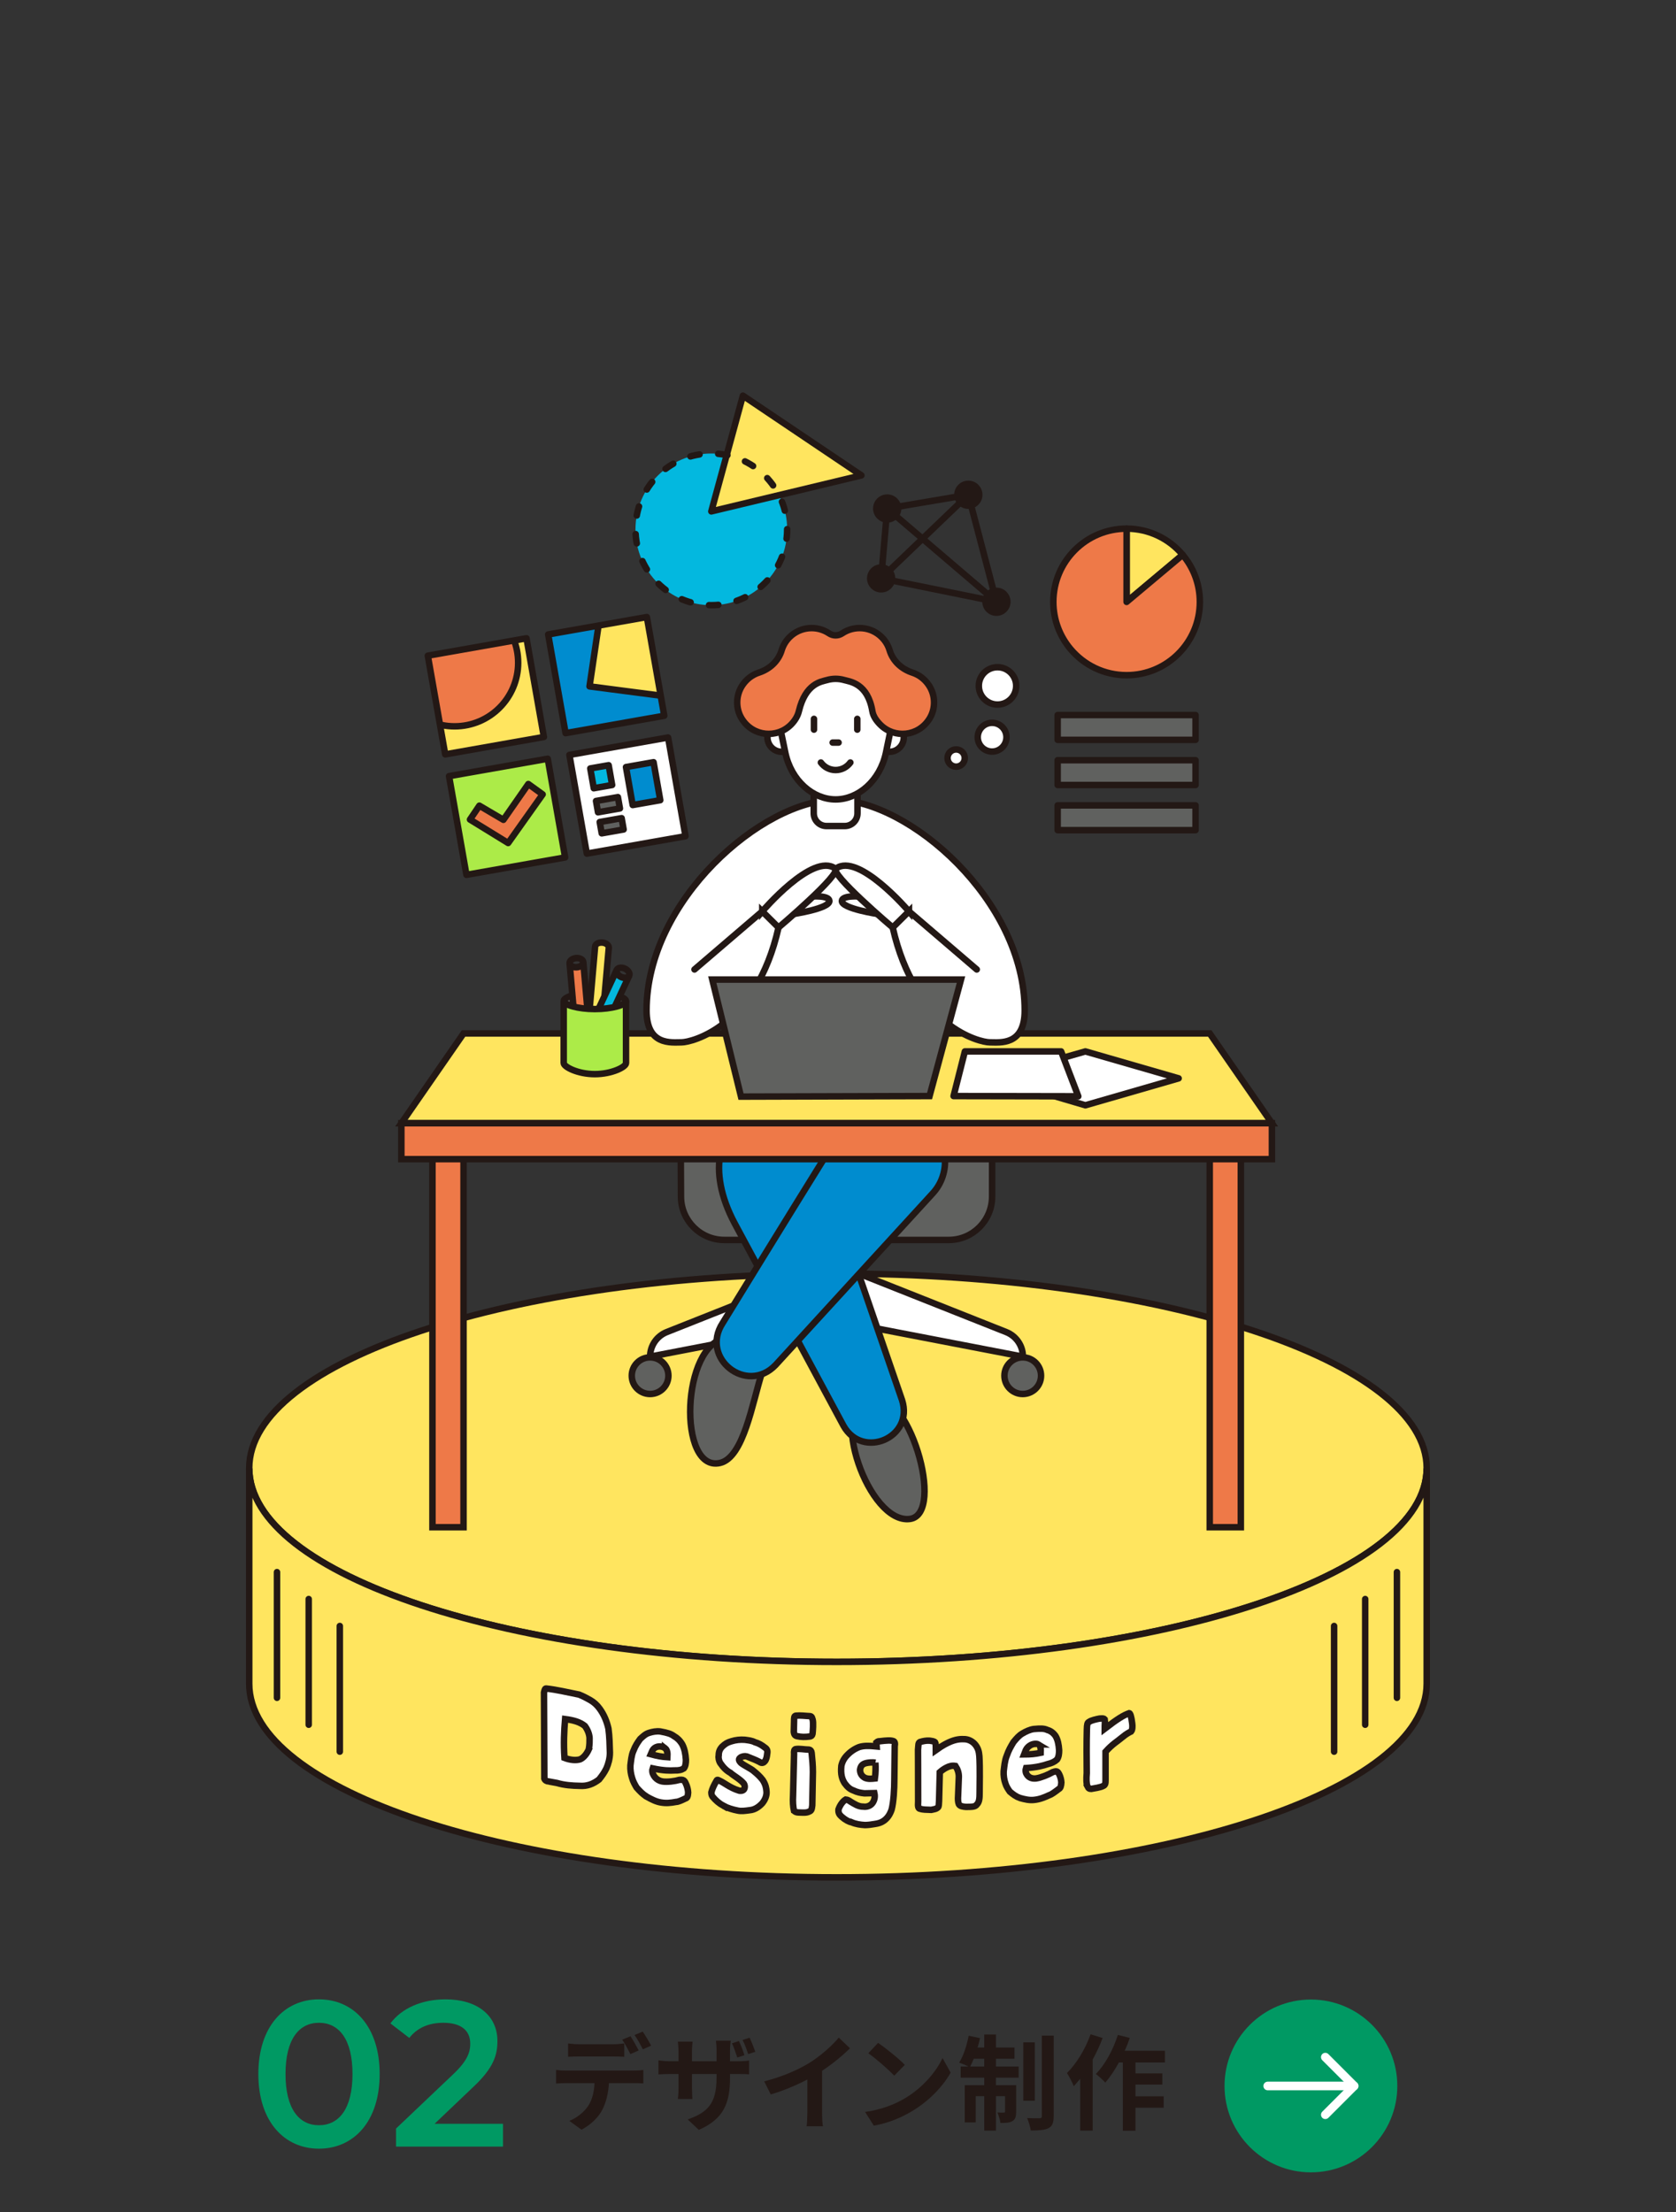 <?xml version="1.0" encoding="UTF-8"?>
<svg id="g-menu" xmlns="http://www.w3.org/2000/svg" width="388" height="512" xmlns:xlink="http://www.w3.org/1999/xlink" viewBox="0 0 388 512">
  <rect x="0" y="0" width="388" height="512" fill="#333333" stroke="none"/>
  <defs>
    <style>
      .cls-1, .cls-2, .cls-3, .cls-4, .cls-5, .cls-6, .cls-7, .cls-8, .cls-9, .cls-10, .cls-11, .cls-12, .cls-13, .cls-14, .cls-15, .cls-16, .cls-17, .cls-18, .cls-19, .cls-20, .cls-21 {
        stroke: #231815;
      }

      .cls-1, .cls-22, .cls-3, .cls-23, .cls-19 {
        fill: none;
      }

      .cls-1, .cls-3, .cls-23, .cls-4, .cls-5, .cls-10, .cls-11, .cls-14, .cls-15, .cls-16, .cls-17, .cls-18, .cls-19, .cls-20, .cls-21 {
        stroke-linecap: round;
      }

      .cls-1, .cls-3, .cls-4, .cls-5, .cls-6, .cls-7, .cls-8, .cls-9, .cls-10, .cls-11, .cls-12, .cls-13, .cls-14, .cls-15, .cls-16, .cls-17, .cls-18, .cls-19, .cls-20, .cls-21 {
        stroke-width: 1.501px;
      }

      .cls-1, .cls-6, .cls-7, .cls-8, .cls-9, .cls-11, .cls-12, .cls-13, .cls-20, .cls-21 {
        stroke-miterlimit: 10;
      }

      .cls-24 {
        clip-path: url(#clippath);
      }

      .cls-2 {
        stroke-width: 1.5px;
      }

      .cls-2, .cls-7, .cls-15 {
        fill: #fff;
      }

      .cls-22, .cls-25, .cls-26, .cls-27 {
        stroke-width: 0px;
      }

      .cls-28, .cls-6, .cls-17 {
        fill: #008ccf;
      }

      .cls-29, .cls-8, .cls-16, .cls-20 {
        fill: #ffe55f;
      }

      .cls-3 {
        stroke-dasharray: 0 0 2.162 4.324;
      }

      .cls-3, .cls-23, .cls-4, .cls-5, .cls-10, .cls-14, .cls-15, .cls-16, .cls-17, .cls-18, .cls-19 {
        stroke-linejoin: round;
      }

      .cls-30 {
        clip-path: url(#clippath-1);
      }

      .cls-31 {
        clip-path: url(#clippath-2);
      }

      .cls-23 {
        stroke: #fff;
        stroke-width: 2px;
      }

      .cls-4, .cls-13 {
        fill: #60615f;
      }

      .cls-5, .cls-12 {
        fill: #aceb48;
      }

      .cls-9, .cls-14, .cls-21 {
        fill: #ee7948;
      }

      .cls-10, .cls-25 {
        fill: #231815;
      }

      .cls-11, .cls-18, .cls-27 {
        fill: #03b8df;
      }

      .cls-26 {
        fill: #009963;
      }
    </style>
    <clipPath id="clippath">
      <path class="cls-22" d="m144.928,214.286c0,.891-3.303,1.861-7.229,1.861s-7.198-.992-7.198-1.882l-4.477,10.797,4.477,6.627c0,.891,3.272,1.882,7.198,1.882s7.229-.97,7.229-1.861l4.711-6.701-4.711-10.723Z"/>
    </clipPath>
    <clipPath id="clippath-1">
      <rect class="cls-17" x="128.743" y="144.665" width="23.195" height="23.195" transform="translate(-25.003 26.744) rotate(-10)"/>
    </clipPath>
    <clipPath id="clippath-2">
      <rect class="cls-16" x="100.878" y="149.579" width="23.195" height="23.195" transform="translate(-26.279 21.98) rotate(-10)"/>
    </clipPath>
  </defs>
  <g>
    <g>
      <g>
        <path class="cls-8" d="m330.287,339.845c0,24.757-61.329,44.827-136.602,44.827s-135.988-20.071-135.988-44.827,60.714-45.046,135.988-45.046,136.602,20.29,136.602,45.046Z"/>
        <path class="cls-8" d="m57.697,389.718c0,24.757,60.714,44.827,135.988,44.827s136.602-20.071,136.602-44.827v-49.872c0,24.757-61.329,44.827-136.602,44.827s-135.988-20.071-135.988-44.827v49.872Z"/>
        <line class="cls-16" x1="323.393" y1="363.893" x2="323.393" y2="392.985"/>
        <line class="cls-16" x1="316.048" y1="370.127" x2="316.048" y2="399.219"/>
        <line class="cls-16" x1="308.85" y1="376.361" x2="308.85" y2="405.453"/>
        <line class="cls-16" x1="64.124" y1="363.893" x2="64.124" y2="392.985"/>
        <line class="cls-16" x1="71.469" y1="370.127" x2="71.469" y2="399.219"/>
        <line class="cls-16" x1="78.667" y1="376.361" x2="78.667" y2="405.453"/>
      </g>
      <g>
        <path class="cls-2" d="m127.098,412.368c-.483-.019-.937-.262-1.078-.667-.028-6.646-.057-13.292-.085-19.938.142-.658.257-.949.483-.927,2.553.274,5.111.914,7.647,1.406,1.083.439,1.795.832,2.622,1.3.798.464,1.54,1.115,2.167,2.0 1,1.383,1.629,2.925,1.999,4.567.257,1.853.286,3.779.342,5.598 0,1.32-.371,2.607-.8,3.594-.515,1.059-1.055,1.768-1.713,2.598-1.37,1.048-2.767,1.594-4.476,1.465-1.794-.031-3.53-.151-5.263-.66-.615-.111-1.231-.223-1.845-.337Zm9.217-7.471c.199-1.111.171-1.863.171-2.638-.057-.87-.427-1.858-1.083-2.757-1.169-.938-2.649-1.34-4.583-1.591-.227,2.765-.37,5.636-.142,8.984,1.28.491,2.646.648,3.643.322.798-.362,1.51-1.233,1.995-2.319Z"/>
        <path class="cls-2" d="m149.721,415.876c-.945-.593-1.547-1.226-2.349-2.122-.372-.63-.829-1.417-1.059-2.284-.258-.786-.431-1.903-.372-2.812.143-1.068.229-2.376.687-3.369.487-1.275.945-1.894,1.576-2.778.716-.67,1.288-1.19,2.091-1.422.745-.241,1.692-.426,2.581-.31,1.664.303,2.441.54,3.187,1.091.718.403,1.35.995,1.896,1.917.517,1.006.747,2.181.833,3.539,0,.804-.086,1.512-.489,2.011-.546.34-1.178.496-2.24.454-.89.063-2.441.077-4.965-.47-.143.383-.086.965.058,1.272.545,1.281,1.635,1.685,2.324,1.774,1.061.14,2.784-.08,3.819-.39.718-.059.919.021,1.149.276.23.256.804,1.439.862,2.68-.058.855-.201,1.241-.603,1.339-.863.42-1.695.81-2.184.808-1.321.244-2.297.35-3.559.127-1.063-.168-2.208-.755-3.241-1.332Zm4.245-11.223c-.343-.303-1.091-.513-1.779-.348-.43.114-.86.371-1.118.824-.134.307-.268.614-.402.921,1.491.407,2.553.604,3.845.681.057-1.027-.058-1.701-.546-2.078Z"/>
        <path class="cls-2" d="m167.508,418.001c-1.036-.577-1.813-1.248-2.562-2.15-.229-.338-.26-.626-.26-1.001.203-.813.633-1.719,1.152-2.592.143-.331.231-.352.691-.112,1.209.537,2.419,1.644,4.436,2.28.403.173.979.099,1.239-.198.231-.3.317-.868,0-1.378-.807-1.002-2.393-1.838-3.112-2.499-.922-.504-1.642-1.225-2.391-2.323-.258-.453-.432-1.157-.317-1.693-.001-.89.26-1.469.806-2.054.692-.631,1.122-.939,2.132-1.232,1.038-.32,2.017-.421,3.084-.347.893.119,1.672.199,2.335.554.923.259,1.644.699,2.308,1.224.578.375.692.782.548,1.521-.058.6-.173,1.225-.519,1.666-.202.248-.635.625-1.24.16-.836-.422-1.383-.653-2.97-1.276-.403-.113-1.124-.019-1.499.298-.374.288-.433.6.173,1.218.835.665,2.336,1.309,2.999,1.923.749.619,1.383,1.175,2.047,2.043.663,1.041.807,1.823.865,2.688.059.921-.317,1.848-.98,2.673-.836.9-1.787,1.504-2.884,1.605-1.124.156-1.961.27-2.796.093-1.183-.231-2.334-.581-3.285-1.092Z"/>
        <path class="cls-2" d="m183.8,419.096c-.201-.897-.289-2.134-.202-3.537.077-3.174.154-6.348.231-9.522-.059-.805.058-1.059.318-1.167.923-.174,1.934.087,3.176.112.318.064.49.24.577.759.144,1.494.289,2.847.289,4.426-.048,2.573-.096,5.145-.145,7.718-.114.944-.201,1.231-.693,1.421-.664.359-1.473.254-2.57.222-.404-.011-.779-.167-.981-.432Zm-.029-18.256c.019-.832.039-1.663.058-2.495-0-.689 0-1.177.405-1.222,1.097-.109,2.136.06,2.713.073.925.05.924-.009,1.184.828.201.693.058,2.641-.029,3.33-.086.429-.319.539-.635.59-1.185.147-1.963.127-2.916-.074-.491-.1-.722-.368-.78-1.029Z"/>
        <path class="cls-2" d="m197.14,421.801c-.606-.108-1.443-.532-2.31-1.305-.548-.487-.781-.89-.722-1.664.375-1.09,1.07-1.953,1.675-2.301.404.026.837.282,1.097.479.866.509,1.819,1.186,2.974,1.165.722.101,1.703-.093,2.252-.997.232-.409.548-1.105.318-2.132-.77.021-1.54.038-2.31.053-.894-.098-1.646-.23-2.569-.679-.808-.278-1.386-.819-2.022-1.677-.548-.916-.953-1.92-.75-4.016.201-.918.635-1.724,1.3-2.416.837-.897,1.818-1.536,2.829-1.925.982-.303,2.021-.349,4.042-.146-.019-.296-.039-.592-.058-.888.173-.148.317-.354.779-.31,1.617-.194,2.512-.258,3.175-.027.261.075.432.47.289,1.107-.029,2.565-.058,5.131-.086,7.696 0,2.24-.172,5.374-.634,7.058-.405,1.163-.953,1.988-1.877,2.623-.578.392-1.242.584-1.992.691-.779.136-1.501.239-2.281.254-1.097-.064-2.137-.223-3.118-.644Zm5.515-13.793c-.751-.15-1.646-.017-2.108.08-.924.219-1.327.684-1.443,1.576-0.0.833.404,1.457,1.126,1.845.778.33,1.559.225,2.309.147.174-1.211.203-2.676.116-3.649Z"/>
        <path class="cls-2" d="m213.012,418.692c-.433-.089-.547-.427-.462-1.724-0-7.52-.029-10.332-.028-11.967.115-1.156.029-1.552.433-1.777.721-.215,1.471-.378,2.278-.317.489.082.979.105,1.24.373.145.277.173.591.173,1.825,1.758-1.247,2.479-1.536,3.025-1.81,1.555-.702,2.65-.8,3.743-.73.949.083,1.843.569,2.446,1.369.576.774.776,1.498.863,2.552.056,1.113.143,2.224.057,8.576 0,1.118-.057,2.072-.632,2.619-.374.555-1.094.543-2.503.562-.662-.053-1.382-.131-1.67-.623-.201-.47-.231-1.185-.172-1.994.058-1.459.115-2.918.172-4.378-0-.861-.259-1.7-.777-2.487-.75-.137-1.411.033-2.074.373-.548.273-1.094.659-1.557,1.067-.058,2.224-.115,4.448-.173,6.672-.03.72-.057,1.295-.23,1.453-.432.432-.893.438-1.586.6-1.211-.031-1.903-.048-2.565-.236Z"/>
        <path class="cls-2" d="m236.141,416.183c-.945-.331-1.548-.798-2.353-1.472-.372-.526-.832-1.187-1.062-1.991-.259-.714-.431-1.784-.373-2.709.144-1.108.229-2.439.689-3.559.489-1.41.947-2.156,1.579-3.214.717-.866,1.29-1.547,2.094-2.0.745-.446,1.692-.894,2.58-1.023,1.661-.155,2.435-.134,3.179.212.715.206,1.345.621,1.888,1.394.515.864.744,1.974.829,3.309.001.803-.086,1.536-.486,2.146-.543.49-1.173.823-2.231,1.073-.888.309-2.432.75-4.956.901-.144.423-.086.988.058,1.256.544,1.13,1.633,1.233,2.322,1.132,1.06-.154,2.777-.848,3.807-1.444.714-.257.915-.234,1.143-.041.229.192.801,1.217.858,2.442-.057.871-.201,1.296-.6,1.505-.857.658-1.687,1.276-2.174,1.41-1.316.608-2.29.984-3.55,1.11-1.06.126-2.208-.144-3.24-.437Zm4.242-12.396c-.343-.208-1.089-.212-1.776.143-.43.233-.86.61-1.118,1.133-.134.344-.268.688-.402,1.032,1.492-.006,2.551-.103,3.84-.381.056-1.041-.057-1.685-.545-1.927Z"/>
        <path class="cls-2" d="m251.728,413.43c-.228-.504-.257-1.646-.143-3.016-.03-3.439-.057-6.82.028-10.108.028-1.239.142-1.576.485-1.726.455-.372,1.682-.635,2.421-.779.341-.008.969-.132,1.224.161.113.666 0,1.033,0,2.181,2.987-2.293,4.377-3.144,5.683-3.597.226.036.481.727.68,2.376.085.612.085,1.473-.255,1.865-.341.161-1.021.482-1.987,1.291-1.221,1.035-2.301,1.577-3.923,3.394-0,2.172-0,4.344,0,6.516-0.0.804-.056,1.189-.54,1.4-.654.361-2.135.561-2.763.678-.428-.006-.627-.056-.912-.633Z"/>
      </g>
    </g>
    <g>
      <path class="cls-7" d="m193.652,292.737l-39.291,15.594c-2.332.925-3.863,3.18-3.863,5.689h0s43.154-8.312,43.154-8.312l43.154,8.312h0c0-2.509-1.531-4.764-3.863-5.689l-39.291-15.594Z"/>
      <circle class="cls-13" cx="236.766" cy="318.426" r="4.24"/>
      <circle class="cls-13" cx="150.498" cy="318.426" r="4.24"/>
      <path class="cls-13" d="m157.49,241.265l.161,35.751c.025,5.525,4.511,9.991,10.036,9.991h51.952c5.543,0,10.036-4.493,10.036-10.036v-36.028"/>
      <path class="cls-13" d="m201.198,323.079c9.068-2.381,17.851,27.407,9.443,28.509-9.552,1.253-19.05-25.986-9.443-28.509Z"/>
      <path class="cls-6" d="m195.896,286.517l9.619-9.872c14.792-4.702,8.878-26.089-6.216-22.544l-24.824,4.473s-.938.256-.938.256c-6.646,1.796-10.219,11.73-3.424,24.401,0,0,25.164,46.788,25.164,46.788,4.439,7.883,16.328,2.719,13.555-5.932l-12.935-37.571Z"/>
      <path class="cls-13" d="m168.18,309.697c-10.475,1.247-11.351,31.171-1.496,28.931,5.487-1.247,7.482-13.967,9.727-20.95,2.245-6.983-8.23-7.981-8.23-7.981Z"/>
      <path class="cls-6" d="m214.496,260.18s-.646-.494-.646-.494c-0-0-24.979-19.1-24.979-19.1-12.688-8.946-26.15,8.701-14.205,18.577l17.374,6.971c-9.311,14.964-24.75,40.119-24.75,40.119-5.253,8.08,5.563,16.687,12.261,9.7l36.368-39.723c4.321-4.677,3.661-12.205-1.421-16.049Z"/>
      <polygon class="cls-8" points="92.915 259.992 294.455 259.992 280.059 239.212 107.311 239.212 92.915 259.992"/>
      <rect class="cls-9" x="280.059" y="266.226" width="7.198" height="87.277"/>
      <rect class="cls-9" x="100.113" y="266.226" width="7.198" height="87.277"/>
      <rect class="cls-9" x="92.915" y="259.992" width="201.539" height="8.312"/>
      <rect class="cls-7" x="171.856" y="203.885" width="43.187" height="41.56"/>
      <path class="cls-7" d="m180.231,214.689c-5.173,22.961-20.094,26.576-22.456,26.576s-8.097.831-8.097-7.372c0-25.528,26.871-48.759,43.771-48.759,16.9,0,43.771,23.231,43.771,48.759,0,8.203-5.736,7.372-8.097,7.372-2.361,0-17.283-3.615-22.456-26.576"/>
      <path class="cls-7" d="m188.384,178.857h10.131v9.395c0,1.628-1.322,2.95-2.95,2.95h-4.231c-1.628,0-2.95-1.322-2.95-2.95v-9.395h0Z"/>
      <g>
        <circle class="cls-7" cx="180.995" cy="170.694" r="3.325"/>
        <circle class="cls-7" cx="205.904" cy="170.694" r="3.325"/>
      </g>
      <path class="cls-7" d="m193.45,185.042h-0c-5.196,0-10.298-4.302-11.659-10.879l-1.859-8.984c-.992-4.794,1.172-9.229,4.974-9.229h17.088c3.802,0,5.966,4.435,4.974,9.229l-1.859,8.984c-1.361,6.577-6.463,10.879-11.659,10.879Z"/>
      <path class="cls-9" d="m215.027,158.603c-.977-1.458-2.325-2.426-3.796-2.907-2.513-.823-4.52-2.653-5.288-5.184-.333-1.099-.934-2.134-1.805-3.005-2.498-2.498-6.357-2.794-9.183-.896-.905.608-2.105.608-3.01,0-2.826-1.898-6.685-1.602-9.183.896-.872.872-1.473,1.908-1.806,3.008-.765,2.529-2.772,4.358-5.284,5.179-1.473.482-2.823,1.45-3.801,2.911-1.554,2.32-1.617,5.407-.135,7.774,2.596,4.146,8.129,4.599,11.368,1.361.904-.904,1.565-1.974,1.842-3.133,1.541-6.437,5.157-6.817,6.5-7.195l.054-.015c1.275-.359,2.624-.359,3.899,0l.054.015c1.343.378,5.43.758,6.5,7.195.195,1.176.938,2.229,1.842,3.133,3.239,3.239,8.772,2.785,11.368-1.361,1.483-2.367,1.419-5.456-.136-7.776Z"/>
      <g>
        <line class="cls-19" x1="188.436" y1="166.394" x2="188.436" y2="168.888"/>
        <line class="cls-19" x1="198.463" y1="166.394" x2="198.463" y2="168.888"/>
      </g>
      <path class="cls-19" d="m190.036,176.495c.771,1.054,2.008,1.746,3.414,1.746,1.406,0,2.643-.692,3.414-1.746"/>
      <line class="cls-19" x1="192.764" y1="171.881" x2="194.135" y2="171.881"/>
      <g>
        <path class="cls-7" d="m186.625,207.611c1.66-.214,5.318-.347,5.385.917.095,1.804-8.577,3.074-8.577,3.074"/>
        <path class="cls-7" d="m176.468,210.957s11.705-13.745,16.899-9.918c1.58,1.164-13.135,13.65-13.135,13.65l-3.764-3.732Z"/>
        <line class="cls-15" x1="176.468" y1="210.957" x2="160.777" y2="224.4"/>
        <path class="cls-7" d="m200.274,207.611c-1.66-.214-5.318-.347-5.385.917-.095,1.804,8.577,3.074,8.577,3.074"/>
        <path class="cls-7" d="m210.432,210.957s-11.705-13.745-16.899-9.918c-1.58,1.164,13.135,13.65,13.135,13.65l3.764-3.732Z"/>
        <line class="cls-15" x1="210.432" y1="210.957" x2="226.122" y2="224.4"/>
      </g>
      <polygon class="cls-13" points="171.547 253.83 215.193 253.705 222.476 226.744 164.894 226.744 171.547 253.83"/>
      <polygon class="cls-15" points="229.783 249.507 251.268 255.836 272.861 249.602 251.268 243.368 229.783 249.507"/>
      <polygon class="cls-15" points="223.373 243.368 245.654 243.368 249.632 253.758 220.755 253.705 223.373 243.368"/>
      <g>
        <path class="cls-13" d="m144.928,231.71c0,.891-3.303,1.861-7.229,1.861s-7.198-.992-7.198-1.882,3.137-1.946,7.063-1.946,7.364,1.077,7.364,1.968Z"/>
        <g class="cls-24">
          <g>
            <ellipse class="cls-1" cx="133.451" cy="222.831" rx="1.59" ry="1.068" transform="translate(-18.913 12.479) rotate(-5)"/>
            <path class="cls-21" d="m131.868,222.969c.051.588.802,1.002,1.677.926s1.542-.615,1.491-1.203l1.342,15.344c.051.588-.616,1.126-1.491,1.203s-1.626-.338-1.677-.926l-1.342-15.344Z"/>
          </g>
          <path class="cls-20" d="m139.444,218.177c-.875-.077-1.626.338-1.677.926l-1.342,15.344c-.051.588.616,1.126,1.491,1.203.875.077,1.626-.338,1.677-.926l1.343-15.344c.051-.588-.616-1.126-1.491-1.203Z"/>
          <g>
            <ellipse class="cls-1" cx="144.219" cy="225.173" rx="1.068" ry="1.59" transform="translate(-120.806 260.718) rotate(-65)"/>
            <path class="cls-11" d="m142.778,224.501c-.249.535.194,1.269.99,1.64.796.371,1.643.238,1.892-.296l-6.509,13.96c-.249.535-1.097.667-1.892.296s-1.239-1.105-.99-1.64l6.509-13.96Z"/>
          </g>
        </g>
        <path class="cls-12" d="m130.501,246.056c0,.891,3.272,2.572,7.198,2.572s7.229-1.66,7.229-2.551v-14.368c0,.891-3.303,1.861-7.229,1.861s-7.198-.992-7.198-1.882v14.368Z"/>
      </g>
      <g>
        <path class="cls-16" d="m273.798,128.427c-3.111-3.704-7.772-6.062-12.987-6.062v16.96l12.987-10.898Z"/>
        <path class="cls-14" d="m273.798,128.427l-12.987,10.898v-16.96c-9.367,0-16.96,7.593-16.96,16.96,0,4.151,1.496,7.95,3.972,10.898,3.111,3.704,7.772,6.062,12.987,6.062,9.367,0,16.96-7.593,16.96-16.96,0-4.151-1.496-7.95-3.972-10.898Z"/>
      </g>
      <rect class="cls-4" x="244.849" y="165.513" width="31.924" height="5.736"/>
      <rect class="cls-4" x="244.849" y="175.965" width="31.924" height="5.736"/>
      <rect class="cls-4" x="244.849" y="186.417" width="31.924" height="5.736"/>
      <circle class="cls-15" cx="221.351" cy="175.466" r="1.995"/>
      <circle class="cls-15" cx="229.674" cy="170.637" r="3.325"/>
      <circle class="cls-15" cx="230.925" cy="158.759" r="4.323"/>
      <circle class="cls-10" cx="205.394" cy="117.706" r="2.525"/>
      <circle class="cls-10" cx="230.676" cy="139.291" r="2.525"/>
      <circle class="cls-10" cx="203.991" cy="133.875" r="2.525"/>
      <circle class="cls-10" cx="224.171" cy="114.526" r="2.525"/>
      <polygon class="cls-19" points="205.394 117.706 203.991 133.875 230.676 139.291 224.171 114.526 205.394 117.706"/>
      <line class="cls-19" x1="203.991" y1="133.875" x2="224.171" y2="114.526"/>
      <line class="cls-19" x1="205.394" y1="117.706" x2="230.676" y2="139.291"/>
      <g>
        <g>
          <rect class="cls-28" x="128.743" y="144.665" width="23.195" height="23.195" transform="translate(-25.003 26.744) rotate(-10)"/>
          <g class="cls-30">
            <polygon class="cls-16" points="139.948 135.47 136.477 158.875 162.916 162.317 167.745 135.127 139.948 135.47"/>
          </g>
          <rect class="cls-19" x="128.743" y="144.665" width="23.195" height="23.195" transform="translate(-25.003 26.744) rotate(-10)"/>
        </g>
        <rect class="cls-5" x="105.794" y="177.462" width="23.195" height="23.195" transform="translate(-31.046 23.257) rotate(-10)"/>
        <rect class="cls-15" x="133.66" y="172.549" width="23.195" height="23.195" transform="translate(-29.77 28.021) rotate(-10)"/>
        <polygon class="cls-14" points="108.806 189.699 117.639 195.131 125.627 183.873 122.308 181.476 116.54 189.761 110.976 186.485 108.806 189.699"/>
        <g>
          <rect class="cls-29" x="100.878" y="149.579" width="23.195" height="23.195" transform="translate(-26.279 21.98) rotate(-10)"/>
          <g class="cls-31">
            <circle class="cls-14" cx="105.239" cy="153.408" r="14.715"/>
          </g>
          <rect class="cls-19" x="100.878" y="149.579" width="23.195" height="23.195" transform="translate(-26.279 21.98) rotate(-10)"/>
        </g>
        <rect class="cls-18" x="137.021" y="177.46" width="4.323" height="4.656" transform="translate(-29.105 26.9) rotate(-10)"/>
        <rect class="cls-17" x="145.643" y="176.92" width="6.485" height="8.927" transform="translate(-29.235 28.609) rotate(-10)"/>
        <rect class="cls-4" x="138.17" y="184.935" width="5.154" height="2.66" transform="translate(-30.206 27.27) rotate(-10)"/>
        <rect class="cls-4" x="139.029" y="189.804" width="5.154" height="2.66" transform="translate(-31.039 27.493) rotate(-10)"/>
      </g>
      <g>
        <circle class="cls-27" cx="164.673" cy="122.527" r="17.555"/>
        <polygon class="cls-16" points="171.985 91.581 164.673 118.371 199.42 110.037 171.985 91.581"/>
        <circle class="cls-3" cx="164.673" cy="122.527" r="17.555"/>
      </g>
    </g>
  </g>
  <g>
    <g>
      <path class="cls-26" d="m59.81,480.065c0-11.041,6.048-17.282,14.017-17.282,8.017,0,14.065,6.241,14.065,17.282s-6.049,17.281-14.065,17.281c-7.969,0-14.017-6.24-14.017-17.281Zm21.794,0c0-8.113-3.169-11.857-7.777-11.857-4.561,0-7.729,3.744-7.729,11.857,0,8.112,3.168,11.856,7.729,11.856,4.608,0,7.777-3.744,7.777-11.856Z"/>
      <path class="cls-26" d="m116.45,491.586v5.28h-24.77v-4.176l13.345-12.674c3.265-3.12,3.841-5.088,3.841-6.96,0-3.072-2.112-4.849-6.241-4.849-3.264,0-6,1.104-7.872,3.504l-4.369-3.36c2.593-3.504,7.249-5.568,12.77-5.568,7.297,0,12.001,3.696,12.001,9.649,0,3.264-.912,6.24-5.568,10.608l-8.977,8.545h15.841Z"/>
    </g>
    <g>
      <path class="cls-25" d="m131.033,479.271h15.722c.504,0,1.56-.048,2.184-.144v3.12c-.6-.048-1.512-.072-2.184-.072h-5.785c-.144,2.473-.672,4.488-1.536,6.169-.84,1.68-2.688,3.528-4.824,4.608l-2.809-2.04c1.704-.648,3.384-2.017,4.345-3.433.984-1.488,1.392-3.288,1.488-5.305h-6.601c-.696,0-1.632.048-2.304.097v-3.145c.72.096,1.56.144,2.304.144Zm3.048-6.097h7.849c.816,0,1.776-.071,2.592-.191v3.096c-.816-.048-1.752-.071-2.592-.071h-7.849c-.816,0-1.848.023-2.568.071v-3.096c.768.12,1.752.191,2.568.191Zm13.777,1.44l-1.92.84c-.504-.983-1.248-2.424-1.896-3.336l1.92-.792c.6.888,1.44,2.4,1.896,3.288Zm2.88-1.104l-1.92.841c-.504-1.009-1.272-2.4-1.92-3.312l1.896-.792c.624.912,1.512,2.424,1.944,3.264Z"/>
      <path class="cls-25" d="m161.777,493l-2.568-2.424c4.633-1.633,6.673-3.696,6.673-9.602v-.912h-5.688v3.265c0,1.08.072,2.04.096,2.521h-3.36c.072-.48.144-1.44.144-2.521v-3.265h-2.041c-1.2,0-2.064.072-2.592.097v-3.265c.432.072,1.392.216,2.592.216h2.041v-2.376c0-.696-.072-1.416-.144-2.16h3.408c-.048.456-.144,1.224-.144,2.185v2.352h5.688v-2.52c0-.961-.072-1.753-.144-2.232h3.432c-.072.504-.168,1.271-.168,2.232v2.52h1.776c1.272,0,1.992-.048,2.64-.168v3.192c-.528-.048-1.368-.072-2.616-.072h-1.8v.792c0,5.953-1.416,9.577-7.225,12.146Zm10.561-17.281l-1.656.527c-.336-1.008-.768-2.328-1.224-3.288l1.608-.528c.456.961,1.008,2.353,1.272,3.289Zm2.52-.792l-1.656.527c-.336-1.032-.792-2.328-1.296-3.264l1.632-.528c.456.96,1.008,2.353,1.32,3.265Z"/>
      <path class="cls-25" d="m187.41,477.471c2.472-1.536,5.208-3.937,6.769-5.833l2.592,2.473c-1.824,1.8-4.128,3.672-6.457,5.208v9.697c0,1.056.048,2.544.216,3.145h-3.792c.096-.576.168-2.089.168-3.145v-7.681c-2.472,1.296-5.521,2.592-8.473,3.456l-1.512-3.024c4.296-1.104,7.825-2.664,10.489-4.296Z"/>
      <path class="cls-25" d="m209.466,485.703c4.104-2.424,7.225-6.097,8.737-9.337l1.872,3.385c-1.824,3.24-5.017,6.553-8.881,8.881-2.424,1.464-5.521,2.808-8.905,3.384l-2.016-3.168c3.744-.528,6.865-1.752,9.193-3.145Zm0-7.753l-2.448,2.497c-1.248-1.345-4.249-3.961-6-5.185l2.256-2.4c1.68,1.128,4.8,3.624,6.192,5.088Z"/>
      <path class="cls-25" d="m230.562,478.335h5.256v2.568h-5.256v1.752h4.681v6.12c0,1.104-.168,1.776-.864,2.185-.672.408-1.584.456-2.784.432-.072-.72-.384-1.728-.696-2.424.672.048,1.272.048,1.488.023.216,0,.288-.048.288-.288v-3.504h-2.112v7.969h-2.712v-7.969h-1.968v6.072h-2.544v-8.616h4.513v-1.752h-5.449v-2.568h1.8c-.624-.312-1.608-.721-2.16-.912.984-1.513,1.776-3.937,2.208-6.217l2.616.552c-.144.744-.336,1.465-.552,2.185h1.536v-3.024h2.712v3.024h4.296v2.592h-4.296v1.801Zm-2.712,0v-1.801h-2.424c-.264.673-.552,1.272-.816,1.801h3.241Zm11.713,7.92h-2.665v-13.513h2.665v13.513Zm4.368-15.073v18.626c0,1.536-.312,2.305-1.176,2.784-.888.456-2.28.552-4.128.552-.096-.792-.48-2.04-.84-2.88,1.224.048,2.472.048,2.88.048.384-.023.528-.12.528-.528v-18.602h2.736Z"/>
      <path class="cls-25" d="m255.258,471.734c-.624,1.68-1.416,3.384-2.304,4.992v16.441h-2.88v-12.001c-.504.6-1.008,1.2-1.488,1.729-.264-.696-1.08-2.329-1.584-3.049,2.184-2.16,4.272-5.568,5.472-8.977l2.784.864Zm7.609,5.664v2.521h6.216v2.592h-6.216v2.713h6.529v2.64h-6.529v5.329h-2.928v-15.794h-.912c-.96,1.776-2.064,3.408-3.144,4.656-.456-.527-1.584-1.536-2.185-1.992,2.112-2.16,4.008-5.616,5.088-9.049l2.76.696c-.336,1.008-.72,1.992-1.176,2.977h9.312v2.712h-6.816Z"/>
    </g>
    <g>
      <circle class="cls-26" cx="303.482" cy="482.827" r="20"/>
      <g>
        <polyline class="cls-23" points="306.816 476.16 313.482 482.827 306.816 489.494"/>
        <line class="cls-23" x1="293.482" y1="482.835" x2="313.482" y2="482.835"/>
      </g>
    </g>
  </g>
</svg>